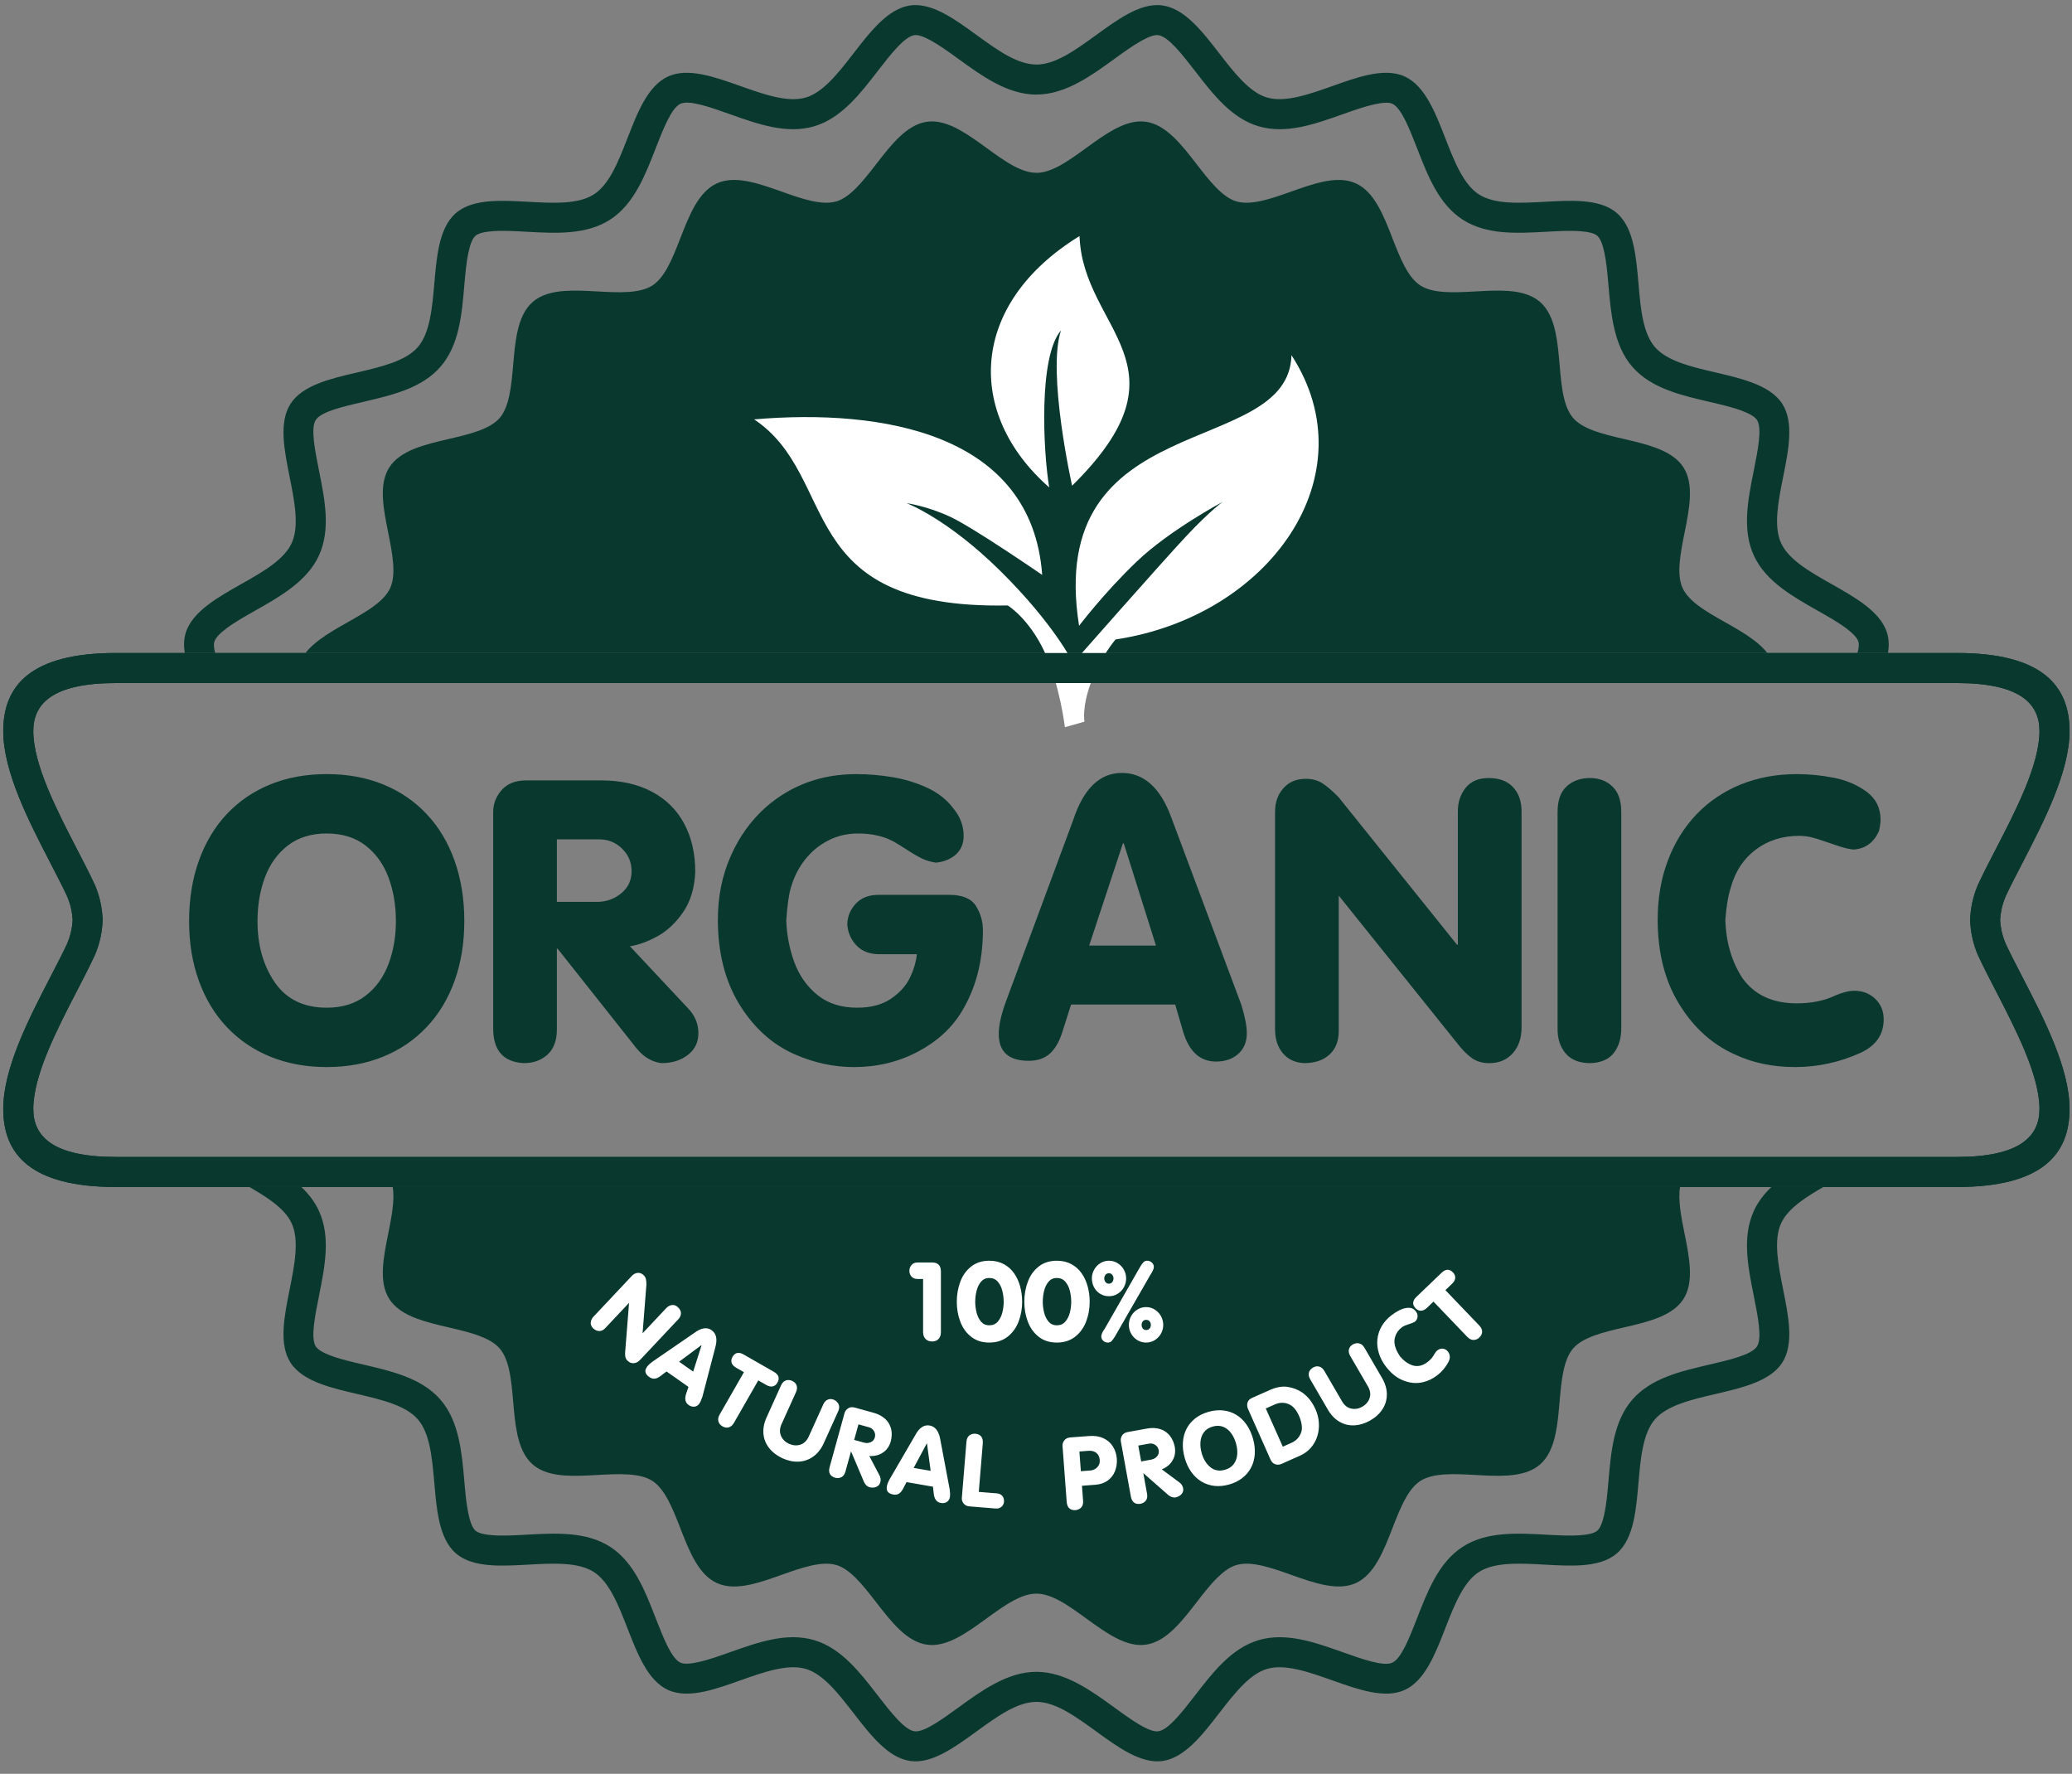 <svg xmlns="http://www.w3.org/2000/svg" fill="none" viewBox="0 0 118 101" height="101" width="118">
<rect x="0" y="0" width="118" height="101" fill="#808080" stroke="none"/>
<path fill="#09382E" d="M17.162 67.585C17.579 67.982 17.926 68.427 18.163 68.945C18.84 70.424 18.501 72.115 18.173 73.751L18.172 73.751V73.751L18.172 73.756V73.759C17.932 74.959 17.683 76.198 17.983 76.663C18.115 76.867 18.444 77.041 18.869 77.199C19.386 77.392 20.061 77.549 20.725 77.704C21.499 77.884 22.286 78.067 23.02 78.347C23.819 78.651 24.538 79.065 25.084 79.694C25.628 80.321 25.936 81.094 26.125 81.931C26.302 82.716 26.372 83.513 26.44 84.297C26.498 84.969 26.558 85.651 26.678 86.203C26.774 86.646 26.899 86.997 27.078 87.152C27.258 87.308 27.621 87.382 28.072 87.414C28.645 87.456 29.324 87.418 29.991 87.382H29.994H29.995V87.381C31.661 87.29 33.385 87.195 34.745 88.07C36.097 88.941 36.721 90.544 37.326 92.096L37.327 92.098L37.328 92.101C37.775 93.249 38.237 94.434 38.754 94.67C38.964 94.766 39.332 94.733 39.773 94.637C40.328 94.516 40.967 94.289 41.595 94.066L41.598 94.065C43.175 93.506 44.804 92.927 46.367 93.385L46.366 93.386C47.157 93.618 47.827 94.097 48.432 94.694C48.988 95.241 49.48 95.877 49.962 96.501L49.966 96.507C50.723 97.484 51.505 98.494 52.079 98.576C52.611 98.652 53.626 97.916 54.606 97.204L54.606 97.204C55.25 96.737 55.905 96.262 56.622 95.878C57.389 95.467 58.184 95.191 59.022 95.191C59.86 95.191 60.655 95.467 61.422 95.878C62.14 96.262 62.794 96.737 63.438 97.204L63.439 97.205C64.42 97.916 65.434 98.652 65.965 98.576C66.54 98.494 67.321 97.484 68.078 96.507L68.082 96.501C68.565 95.877 69.057 95.242 69.612 94.694C70.218 94.097 70.888 93.619 71.678 93.386L71.678 93.385C73.24 92.927 74.87 93.506 76.446 94.065L76.45 94.066V94.067H76.451C77.602 94.475 78.792 94.898 79.291 94.67C79.807 94.434 80.269 93.249 80.716 92.101L80.717 92.098C81.005 91.359 81.298 90.607 81.679 89.92C82.094 89.171 82.605 88.518 83.3 88.071C84.659 87.195 86.382 87.29 88.049 87.382V87.382H88.051H88.054C88.721 87.418 89.399 87.456 89.972 87.415C90.424 87.382 90.787 87.308 90.967 87.153C91.146 86.997 91.271 86.647 91.367 86.203C91.487 85.652 91.546 84.969 91.605 84.297V84.297C91.749 82.636 91.899 80.918 92.96 79.694C94.02 78.474 95.697 78.083 97.318 77.704H97.32V77.704H97.32C98.518 77.425 99.757 77.136 100.061 76.663C100.361 76.198 100.112 74.957 99.872 73.757L99.875 73.756L99.874 73.752H99.871C99.543 72.115 99.205 70.424 99.882 68.945C100.118 68.427 100.466 67.982 100.882 67.585H103.841C103.362 67.861 102.898 68.143 102.507 68.44C102.032 68.8 101.642 69.195 101.433 69.654C100.99 70.622 101.274 72.043 101.549 73.417L101.548 73.418L101.55 73.423C101.857 74.954 102.174 76.538 101.499 77.586C100.817 78.644 99.236 79.013 97.708 79.369L97.707 79.369H97.705L97.706 79.37C96.347 79.686 94.942 80.014 94.251 80.811C93.556 81.612 93.43 83.052 93.309 84.445V84.445C93.246 85.166 93.183 85.9 93.038 86.564C92.87 87.338 92.589 88.005 92.083 88.443C91.58 88.88 90.881 89.063 90.093 89.12C89.427 89.167 88.687 89.127 87.96 89.087L87.959 89.086H87.956C86.561 89.01 85.119 88.93 84.222 89.508C83.797 89.782 83.46 90.226 83.17 90.749C82.846 91.334 82.575 92.029 82.308 92.714L82.307 92.717C81.736 94.182 81.145 95.697 79.999 96.222C78.869 96.739 77.351 96.2 75.882 95.678L75.883 95.678H75.881L75.878 95.677C74.556 95.208 73.188 94.722 72.159 95.024H72.156C71.679 95.164 71.234 95.492 70.809 95.911C70.334 96.379 69.88 96.966 69.433 97.545L69.428 97.55C68.462 98.799 67.463 100.088 66.206 100.267C64.991 100.441 63.692 99.5 62.436 98.589L62.435 98.588C61.825 98.146 61.205 97.696 60.62 97.382C60.084 97.096 59.548 96.902 59.022 96.902C58.495 96.902 57.96 97.096 57.424 97.382C56.839 97.696 56.218 98.146 55.609 98.588L55.609 98.588C54.353 99.499 53.055 100.441 51.838 100.267C50.581 100.088 49.582 98.798 48.616 97.55L48.611 97.545C48.164 96.966 47.709 96.379 47.235 95.911C46.81 95.492 46.365 95.164 45.888 95.024H45.885C44.856 94.722 43.488 95.207 42.166 95.677L42.162 95.678C41.48 95.92 40.786 96.166 40.133 96.309C39.366 96.476 38.648 96.497 38.044 96.222C36.898 95.697 36.308 94.182 35.736 92.717L35.735 92.714L35.734 92.711C35.23 91.417 34.709 90.08 33.822 89.508C32.925 88.93 31.482 89.01 30.088 89.087H30.084H30.083V89.087C29.357 89.127 28.617 89.168 27.951 89.12C27.163 89.063 26.464 88.88 25.961 88.443C25.455 88.004 25.174 87.337 25.006 86.564C24.861 85.9 24.797 85.166 24.735 84.445C24.67 83.702 24.604 82.945 24.459 82.306C24.327 81.72 24.127 81.196 23.793 80.811C23.463 80.43 22.974 80.16 22.411 79.945C21.782 79.706 21.053 79.536 20.337 79.369C19.636 79.206 18.924 79.04 18.273 78.798C17.528 78.521 16.907 78.148 16.545 77.587C15.87 76.539 16.187 74.957 16.493 73.426H16.494L16.494 73.425L16.495 73.421V73.418C16.77 72.043 17.054 70.623 16.611 69.655C16.402 69.196 16.012 68.801 15.537 68.441C15.146 68.143 14.681 67.862 14.203 67.586H17.162V67.585Z"></path>
<path fill="#09382E" d="M17.983 23.913C17.683 24.377 17.931 25.616 18.171 26.814L18.168 26.815L18.169 26.82L18.172 26.824L18.173 26.825L18.173 26.825C18.501 28.462 18.84 30.152 18.163 31.631C17.821 32.38 17.248 32.977 16.567 33.494C15.935 33.974 15.24 34.367 14.558 34.753C13.966 35.088 13.364 35.428 12.912 35.767C12.546 36.041 12.277 36.304 12.207 36.543L12.206 36.542C12.16 36.705 12.184 36.924 12.256 37.18H10.522C10.46 36.792 10.466 36.418 10.569 36.065V36.061C10.758 35.417 11.251 34.881 11.889 34.403C12.441 33.99 13.084 33.626 13.715 33.269C14.359 32.905 15.014 32.534 15.538 32.137C16.012 31.776 16.402 31.381 16.612 30.922C17.055 29.954 16.771 28.534 16.495 27.16V27.156L16.494 27.151L16.497 27.151L16.496 27.149H16.493C16.187 25.619 15.87 24.038 16.546 22.991C17.227 21.933 18.808 21.564 20.336 21.208L20.337 21.208H20.339V21.207C21.698 20.89 23.102 20.563 23.794 19.766C24.488 18.965 24.614 17.525 24.735 16.133L24.735 16.132C24.798 15.411 24.862 14.677 25.006 14.012C25.174 13.239 25.456 12.572 25.962 12.134C26.465 11.697 27.163 11.514 27.952 11.457C28.618 11.409 29.357 11.45 30.084 11.49L30.09 11.49C31.484 11.567 32.925 11.646 33.822 11.068C34.247 10.794 34.584 10.351 34.874 9.828C35.199 9.243 35.47 8.547 35.736 7.863L35.737 7.86C36.308 6.394 36.899 4.88 38.045 4.355C39.175 3.837 40.693 4.377 42.161 4.898L42.163 4.9L42.163 4.899L42.166 4.9C43.489 5.369 44.856 5.855 45.885 5.553H45.888C46.365 5.413 46.81 5.085 47.235 4.666C47.71 4.198 48.165 3.61 48.612 3.032L48.617 3.026C49.583 1.778 50.581 0.489 51.838 0.31C52.486 0.217 53.165 0.44 53.852 0.818C54.44 1.14 55.029 1.568 55.609 1.989C56.219 2.431 56.839 2.881 57.424 3.194C57.96 3.481 58.495 3.674 59.022 3.674V3.678C59.544 3.678 60.08 3.483 60.62 3.194C61.205 2.881 61.825 2.431 62.435 1.989C63.015 1.568 63.605 1.14 64.192 0.818C64.879 0.44 65.558 0.217 66.206 0.31C67.463 0.489 68.463 1.78 69.43 3.029L69.432 3.032L69.432 3.033L69.433 3.034C70.28 4.128 71.155 5.26 72.156 5.553H72.159C73.188 5.854 74.556 5.369 75.878 4.9L75.881 4.899C76.563 4.657 77.257 4.41 77.91 4.268C78.677 4.101 79.395 4.079 79.999 4.355C81.144 4.88 81.735 6.392 82.305 7.856L82.307 7.856L82.308 7.86V7.863L82.309 7.867C82.814 9.161 83.335 10.498 84.222 11.069C85.119 11.647 86.561 11.567 87.956 11.491H87.959H87.96C88.687 11.45 89.426 11.409 90.093 11.457C90.881 11.514 91.58 11.697 92.083 12.134C92.589 12.573 92.87 13.239 93.038 14.013C93.183 14.678 93.247 15.411 93.31 16.132C93.374 16.876 93.44 17.632 93.584 18.271C93.717 18.858 93.917 19.381 94.251 19.766C94.581 20.147 95.07 20.418 95.633 20.632C96.262 20.872 96.991 21.041 97.707 21.208C98.408 21.371 99.12 21.537 99.771 21.78C100.516 22.057 101.137 22.43 101.499 22.991C102.174 24.039 101.858 25.62 101.551 27.15L101.55 27.156L101.549 27.161C101.274 28.535 100.99 29.955 101.433 30.923C101.642 31.381 102.032 31.777 102.507 32.137C103.03 32.535 103.685 32.905 104.329 33.269C104.961 33.627 105.604 33.991 106.155 34.403C106.793 34.882 107.286 35.417 107.475 36.062V36.065C107.578 36.416 107.585 36.791 107.523 37.181H105.781C105.855 36.92 105.883 36.699 105.838 36.543L105.837 36.543C105.767 36.305 105.498 36.041 105.132 35.767C104.681 35.429 104.078 35.088 103.487 34.754C102.804 34.367 102.109 33.974 101.477 33.494C100.796 32.977 100.224 32.38 99.882 31.631C99.205 30.153 99.543 28.463 99.871 26.827L99.872 26.822L99.873 26.816C100.113 25.617 100.361 24.379 100.061 23.914C99.93 23.71 99.6 23.536 99.176 23.378C98.658 23.185 97.983 23.027 97.32 22.873C96.546 22.693 95.758 22.51 95.025 22.23C94.226 21.926 93.506 21.512 92.96 20.883C92.416 20.256 92.109 19.483 91.92 18.646C91.742 17.86 91.673 17.063 91.605 16.28C91.546 15.608 91.487 14.926 91.367 14.374C91.27 13.931 91.146 13.581 90.966 13.425C90.787 13.269 90.423 13.195 89.972 13.163C89.399 13.121 88.721 13.159 88.054 13.196H88.05H88.049C86.383 13.287 84.659 13.383 83.3 12.507C81.948 11.636 81.323 10.033 80.719 8.482L80.719 8.482L80.718 8.482L80.716 8.478V8.475C80.269 7.328 79.807 6.143 79.291 5.907C79.08 5.811 78.713 5.844 78.272 5.94C77.716 6.061 77.078 6.288 76.45 6.511L76.447 6.512C74.871 7.071 73.24 7.65 71.678 7.191L71.678 7.191C70.143 6.74 69.096 5.386 68.084 4.077L68.084 4.077L68.082 4.076L68.08 4.072C67.323 3.094 66.54 2.084 65.965 2.002C65.74 1.969 65.403 2.103 65.014 2.316C64.525 2.585 63.977 2.982 63.438 3.373C62.795 3.84 62.14 4.315 61.423 4.699C60.659 5.108 59.865 5.383 59.022 5.383V5.386C58.184 5.386 57.389 5.11 56.622 4.699C55.905 4.315 55.25 3.84 54.607 3.373C54.068 2.982 53.52 2.585 53.031 2.316C52.642 2.103 52.305 1.969 52.08 2.002C51.505 2.084 50.724 3.092 49.967 4.07L49.962 4.076C49.48 4.7 48.988 5.336 48.432 5.883C47.827 6.479 47.157 6.958 46.366 7.191L46.367 7.191C44.805 7.65 43.175 7.071 41.599 6.512L41.595 6.511L41.594 6.509L41.593 6.51C40.442 6.101 39.252 5.679 38.754 5.907C38.238 6.143 37.776 7.329 37.328 8.476L37.327 8.479C37.039 9.218 36.746 9.97 36.365 10.657C35.95 11.406 35.44 12.059 34.745 12.506C33.386 13.382 31.663 13.287 29.996 13.196L29.991 13.195C29.324 13.159 28.646 13.121 28.072 13.162C27.621 13.195 27.258 13.269 27.078 13.425C26.898 13.58 26.774 13.931 26.678 14.374C26.558 14.925 26.498 15.608 26.44 16.28V16.281C26.296 17.942 26.146 19.659 25.084 20.883C24.025 22.103 22.348 22.494 20.727 22.872H20.725L20.725 22.873L20.724 22.873C19.526 23.151 18.287 23.44 17.983 23.913Z"></path>
<path fill="#09382E" d="M95.679 67.585C95.554 68.338 95.748 69.305 95.936 70.248L95.933 70.248L95.934 70.251L95.934 70.252L95.938 70.252C96.209 71.607 96.489 73.007 95.87 73.968C95.246 74.937 93.849 75.264 92.498 75.578L92.498 75.579L92.498 75.579L92.497 75.579H92.493C91.344 75.847 90.155 76.125 89.592 76.774C89.026 77.426 88.92 78.645 88.817 79.823V79.823C88.763 80.451 88.707 81.09 88.58 81.676C88.428 82.375 88.17 82.981 87.702 83.387C87.236 83.791 86.601 83.959 85.888 84.011C85.303 84.053 84.658 84.017 84.024 83.982L84.021 83.982C82.841 83.917 81.621 83.85 80.889 84.321C80.547 84.542 80.272 84.905 80.034 85.337C79.758 85.832 79.526 86.428 79.298 87.014L79.297 87.017C78.792 88.314 78.269 89.653 77.219 90.135C76.183 90.609 74.84 90.132 73.541 89.671L73.54 89.67L73.537 89.669C72.418 89.272 71.261 88.862 70.422 89.108H70.418C70.036 89.22 69.673 89.49 69.323 89.835C68.92 90.231 68.53 90.735 68.147 91.23L68.144 91.235C67.289 92.339 66.405 93.481 65.254 93.645C64.139 93.804 62.99 92.971 61.878 92.165L61.878 92.164H61.877C61.354 91.784 60.821 91.398 60.327 91.134C59.886 90.897 59.447 90.738 59.022 90.738C58.596 90.738 58.158 90.897 57.717 91.134C57.223 91.398 56.69 91.784 56.166 92.164V92.165C55.055 92.971 53.907 93.804 52.79 93.645C51.639 93.481 50.756 92.339 49.901 91.235L49.897 91.23C49.514 90.735 49.124 90.232 48.722 89.835C48.372 89.49 48.008 89.22 47.626 89.108H47.622C46.783 88.862 45.626 89.272 44.507 89.67L44.504 89.671C43.909 89.882 43.305 90.097 42.731 90.222C42.037 90.373 41.384 90.39 40.824 90.135C39.774 89.654 39.252 88.314 38.746 87.017L38.745 87.015L38.745 87.013C38.318 85.918 37.877 84.787 37.154 84.321C36.423 83.85 35.203 83.918 34.023 83.983H34.019V83.983C33.386 84.018 32.741 84.053 32.156 84.011C31.443 83.96 30.807 83.791 30.342 83.388C29.874 82.981 29.616 82.375 29.464 81.676C29.337 81.091 29.281 80.452 29.227 79.824C29.172 79.185 29.115 78.535 28.993 77.997C28.884 77.514 28.721 77.085 28.452 76.775C28.187 76.469 27.786 76.249 27.322 76.072C26.788 75.868 26.164 75.723 25.55 75.58C24.941 75.438 24.322 75.294 23.747 75.08C23.073 74.829 22.508 74.488 22.174 73.969C21.555 73.009 21.835 71.609 22.106 70.255L22.107 70.255L22.107 70.255L22.111 70.251L22.111 70.249L22.108 70.248C22.296 69.306 22.49 68.338 22.365 67.586H59.022H95.679V67.585Z"></path>
<path fill="#09382E" d="M22.106 30.32C21.835 28.966 21.555 27.567 22.174 26.607C22.798 25.639 24.195 25.312 25.546 24.997L25.546 24.997L25.547 24.997H25.552V24.996C26.701 24.728 27.889 24.451 28.453 23.802C29.018 23.15 29.125 21.932 29.227 20.754L29.228 20.753H29.227C29.282 20.125 29.337 19.486 29.465 18.9C29.616 18.201 29.874 17.595 30.342 17.189C30.808 16.785 31.443 16.617 32.156 16.566C32.741 16.523 33.386 16.559 34.02 16.594L34.024 16.594C35.204 16.659 36.423 16.726 37.154 16.254C37.497 16.034 37.771 15.67 38.011 15.239C38.285 14.744 38.517 14.148 38.746 13.561L38.747 13.559C39.252 12.262 39.775 10.922 40.825 10.442C41.861 9.967 43.204 10.444 44.503 10.905L44.504 10.906H44.508L44.511 10.907L44.51 10.908C45.628 11.305 46.784 11.714 47.622 11.469H47.626C48.008 11.357 48.371 11.087 48.721 10.742C49.124 10.345 49.514 9.841 49.897 9.346V9.342L49.901 9.337L49.903 9.339C50.757 8.235 51.64 7.096 52.79 6.932C53.39 6.846 54.009 7.048 54.631 7.39C55.148 7.673 55.662 8.046 56.167 8.412C56.691 8.792 57.224 9.179 57.717 9.443C58.158 9.679 58.596 9.838 59.022 9.838V9.842C59.443 9.842 59.883 9.681 60.328 9.443C60.821 9.179 61.354 8.792 61.878 8.412C62.382 8.046 62.896 7.673 63.413 7.39C64.035 7.048 64.654 6.846 65.254 6.932C66.405 7.096 67.289 8.238 68.145 9.343L68.147 9.346L68.148 9.347C68.864 10.273 69.604 11.231 70.418 11.469H70.422C71.261 11.715 72.418 11.304 73.538 10.907L73.538 10.908L73.54 10.906C74.135 10.695 74.739 10.48 75.313 10.355C76.007 10.204 76.66 10.186 77.219 10.442C78.269 10.922 78.791 12.26 79.296 13.555L79.297 13.555L79.298 13.558V13.562L79.299 13.565C79.726 14.659 80.166 15.789 80.889 16.255C81.621 16.726 82.841 16.659 84.021 16.594H84.024C84.658 16.559 85.303 16.523 85.888 16.566C86.601 16.617 87.236 16.786 87.702 17.189C88.17 17.596 88.428 18.202 88.58 18.901C88.707 19.486 88.763 20.125 88.818 20.753C88.873 21.392 88.93 22.041 89.051 22.58C89.16 23.064 89.323 23.492 89.592 23.802C89.857 24.108 90.258 24.329 90.723 24.506C91.256 24.709 91.881 24.854 92.494 24.997C93.103 25.139 93.722 25.283 94.297 25.497C94.971 25.748 95.536 26.089 95.87 26.608C96.489 27.569 96.209 28.967 95.938 30.321L95.938 30.32L95.937 30.322L95.934 30.326L95.933 30.329L95.936 30.33C95.704 31.493 95.463 32.695 95.824 33.483C95.993 33.852 96.312 34.175 96.703 34.472C97.145 34.808 97.708 35.126 98.26 35.438C98.811 35.749 99.37 36.066 99.856 36.43C100.165 36.661 100.436 36.909 100.649 37.18H59.022H17.395C17.608 36.909 17.88 36.661 18.188 36.43C18.674 36.066 19.234 35.749 19.784 35.438C20.337 35.126 20.899 34.808 21.341 34.472C21.732 34.175 22.052 33.852 22.221 33.483C22.581 32.695 22.341 31.493 22.108 30.329V30.326L22.107 30.322L22.11 30.321L22.11 30.32H22.106V30.32Z"></path>
<path fill="#09382E" d="M6.599 37.18H59.022H111.446C116.306 37.18 117.86 39.05 117.86 41.623C117.86 43.946 116.406 46.758 115.171 49.146C114.816 49.831 114.481 50.48 114.228 51.018L114.23 51.019C114.122 51.264 114.046 51.506 113.994 51.74C113.944 51.971 113.916 52.186 113.905 52.383C113.916 52.579 113.944 52.794 113.994 53.026C114.046 53.26 114.122 53.502 114.23 53.747L114.228 53.748C114.481 54.286 114.816 54.935 115.171 55.62C116.406 58.008 117.86 60.82 117.86 63.143C117.86 65.716 116.306 67.585 111.446 67.585H59.022H6.599C1.738 67.585 0.185 65.716 0.185 63.143C0.185 60.82 1.639 58.007 2.874 55.62C3.228 54.935 3.564 54.286 3.817 53.748L3.815 53.747C3.923 53.502 3.999 53.26 4.05 53.026C4.101 52.794 4.128 52.579 4.139 52.383C4.128 52.187 4.101 51.971 4.05 51.74C3.999 51.507 3.923 51.264 3.815 51.019L3.817 51.018C3.564 50.48 3.228 49.831 2.874 49.146C1.639 46.758 0.185 43.946 0.185 41.623C0.184 39.05 1.738 37.18 6.599 37.18ZM59.022 38.892H6.599C3.035 38.892 1.896 40.041 1.896 41.622C1.896 43.538 3.245 46.148 4.391 48.363C4.742 49.041 5.074 49.683 5.369 50.313L5.379 50.33C5.536 50.686 5.647 51.039 5.721 51.379C5.793 51.708 5.831 52.034 5.845 52.346L5.847 52.383L5.845 52.419C5.831 52.731 5.793 53.057 5.721 53.386C5.647 53.727 5.536 54.079 5.379 54.435L5.369 54.452C5.074 55.082 4.742 55.724 4.391 56.402C3.245 58.617 1.896 61.227 1.896 63.142C1.896 64.724 3.035 65.874 6.599 65.874H59.022H111.446C115.009 65.874 116.148 64.724 116.148 63.142C116.148 61.227 114.799 58.617 113.653 56.402C113.302 55.724 112.97 55.082 112.675 54.452L112.665 54.435C112.508 54.079 112.397 53.727 112.323 53.386C112.251 53.057 112.213 52.731 112.199 52.419L112.197 52.383L112.199 52.346C112.213 52.034 112.251 51.708 112.323 51.379C112.397 51.039 112.508 50.686 112.665 50.33L112.675 50.313C112.97 49.683 113.302 49.041 113.653 48.363C114.799 46.148 116.148 43.538 116.148 41.622C116.148 40.041 115.009 38.892 111.446 38.892H59.022Z"></path>
<path fill="#09382E" d="M18.609 44.076C19.785 44.076 20.856 44.27 21.819 44.662C22.781 45.053 23.606 45.617 24.296 46.349C24.987 47.084 25.517 47.964 25.886 49.002C26.255 50.035 26.442 51.185 26.442 52.45C26.442 53.693 26.255 54.827 25.886 55.853C25.516 56.876 24.987 57.756 24.293 58.484C23.602 59.215 22.774 59.779 21.807 60.17C20.845 60.562 19.777 60.756 18.609 60.756C17.441 60.756 16.374 60.562 15.407 60.17C14.441 59.779 13.609 59.211 12.915 58.476C12.22 57.741 11.691 56.861 11.321 55.831C10.951 54.804 10.769 53.677 10.769 52.45C10.769 51.2 10.951 50.058 11.321 49.02C11.691 47.983 12.22 47.095 12.911 46.356C13.605 45.621 14.433 45.054 15.396 44.662C16.359 44.27 17.43 44.076 18.609 44.076ZM18.605 47.457C17.717 47.457 16.978 47.688 16.385 48.147C15.796 48.606 15.363 49.214 15.083 49.968C14.803 50.726 14.665 51.55 14.665 52.45C14.665 53.827 14.997 54.991 15.657 55.946C16.318 56.898 17.299 57.376 18.605 57.376C19.494 57.376 20.233 57.148 20.826 56.689C21.415 56.234 21.848 55.629 22.128 54.883C22.408 54.136 22.546 53.323 22.546 52.45C22.546 51.551 22.408 50.726 22.128 49.968C21.848 49.215 21.415 48.606 20.826 48.147C20.233 47.688 19.494 47.457 18.605 47.457ZM28.087 46.222C28.087 45.77 28.247 45.36 28.564 44.99C28.885 44.621 29.352 44.434 29.967 44.434H34.222C35.36 44.434 36.33 44.651 37.136 45.084C37.942 45.513 38.55 46.121 38.968 46.904C39.386 47.688 39.595 48.602 39.595 49.647C39.554 50.569 39.323 51.33 38.901 51.942C38.476 52.554 37.99 53.01 37.438 53.312C36.886 53.614 36.364 53.804 35.875 53.879L39.147 57.372C39.565 57.794 39.774 58.279 39.774 58.827C39.774 59.342 39.576 59.753 39.173 60.066C38.774 60.376 38.27 60.532 37.669 60.532C37.132 60.465 36.662 60.189 36.259 59.7L31.758 54.02H31.714V58.603C31.714 59.238 31.538 59.719 31.184 60.044C30.829 60.368 30.378 60.532 29.833 60.532C28.669 60.472 28.087 59.816 28.087 58.558V46.222ZM31.714 47.792V51.352H33.998C34.52 51.352 34.979 51.188 35.375 50.867C35.77 50.546 35.968 50.125 35.968 49.606C35.968 49.102 35.789 48.673 35.427 48.319C35.069 47.968 34.636 47.792 34.132 47.792H31.714ZM40.882 52.36C40.882 51.05 41.128 49.841 41.617 48.737C42.106 47.632 42.774 46.707 43.617 45.957C45.057 44.703 46.774 44.076 48.767 44.076C49.453 44.076 50.151 44.136 50.853 44.255C51.554 44.371 52.208 44.576 52.819 44.86C53.431 45.147 53.913 45.528 54.271 46.002C54.674 46.479 54.88 47.009 54.88 47.591C54.88 48.028 54.734 48.379 54.447 48.644C54.159 48.908 53.779 49.065 53.308 49.118C53.021 49.077 52.764 49.002 52.532 48.894C52.301 48.785 52.013 48.621 51.67 48.397C51.327 48.177 51.073 48.02 50.912 47.927C50.345 47.614 49.658 47.457 48.853 47.457C48.256 47.457 47.696 47.587 47.181 47.849C46.666 48.11 46.222 48.472 45.856 48.934C45.486 49.397 45.218 49.927 45.046 50.524C44.927 50.901 44.837 51.528 44.778 52.405C44.807 53.252 44.964 54.05 45.244 54.808C45.528 55.566 45.968 56.181 46.561 56.659C47.155 57.137 47.905 57.376 48.808 57.376C49.595 57.376 50.237 57.208 50.737 56.868C51.233 56.532 51.595 56.133 51.816 55.674C52.039 55.215 52.17 54.767 52.215 54.331H50.084C49.524 54.331 49.088 54.163 48.767 53.823C48.45 53.483 48.278 53.08 48.252 52.61C48.274 52.148 48.442 51.756 48.756 51.435C49.069 51.11 49.498 50.95 50.04 50.95H54.047C54.801 50.95 55.312 51.159 55.577 51.581C55.842 52.002 55.977 52.465 55.977 52.965C55.977 54.73 55.574 56.271 54.768 57.6C54.193 58.551 53.353 59.312 52.253 59.891C51.148 60.469 49.943 60.757 48.629 60.757C47.495 60.757 46.375 60.518 45.271 60.036C43.991 59.476 42.938 58.532 42.114 57.197C41.292 55.861 40.882 54.248 40.882 52.36ZM57.282 57.04L61.11 46.714C61.7 44.912 62.625 44.009 63.887 44.009C65.133 44.009 66.066 44.837 66.685 46.49L70.689 57.197C70.902 57.883 71.006 58.428 71.006 58.831C71.006 59.327 70.842 59.719 70.514 60.011C70.186 60.298 69.768 60.443 69.256 60.443C68.346 60.443 67.719 59.876 67.379 58.742L66.928 57.197H60.998L60.506 58.742C60.338 59.287 60.103 59.697 59.804 59.977C59.506 60.257 59.095 60.399 58.58 60.399C57.446 60.399 56.879 59.891 56.879 58.873C56.878 58.391 57.013 57.782 57.282 57.04ZM62.028 53.838H65.831L63.998 48.017H63.95L62.028 53.838ZM72.614 46.225C72.614 45.684 72.771 45.236 73.088 44.882C73.401 44.524 73.826 44.345 74.36 44.345C74.737 44.345 75.058 44.431 75.323 44.606C75.584 44.777 75.89 45.042 76.241 45.401L82.98 53.793H83.025V46.181C83.025 45.669 83.174 45.229 83.469 44.856C83.768 44.486 84.201 44.3 84.771 44.3C85.387 44.3 85.854 44.475 86.174 44.826C86.492 45.173 86.652 45.625 86.652 46.181V58.517C86.652 59.103 86.488 59.585 86.156 59.965C85.824 60.342 85.376 60.533 84.816 60.533C84.413 60.533 84.074 60.432 83.805 60.23C83.533 60.033 83.257 59.753 82.98 59.391L76.241 50.994V58.697C76.241 59.275 76.066 59.727 75.711 60.047C75.356 60.372 74.875 60.532 74.271 60.532C73.752 60.506 73.349 60.316 73.054 59.965C72.759 59.611 72.614 59.155 72.614 58.603V46.225H72.614ZM88.704 46.225C88.704 45.572 88.875 45.087 89.223 44.774C89.57 44.456 90.01 44.3 90.544 44.3C91.066 44.3 91.495 44.46 91.831 44.785C92.163 45.106 92.331 45.587 92.331 46.225V58.559C92.331 59.111 92.193 59.57 91.917 59.939C91.637 60.309 91.196 60.507 90.584 60.533C89.958 60.533 89.487 60.354 89.174 59.992C88.86 59.63 88.704 59.167 88.704 58.603L88.704 46.225ZM94.405 52.36C94.405 51.136 94.599 50.017 94.984 48.998C95.368 47.979 95.913 47.102 96.618 46.363C97.327 45.625 98.167 45.061 99.137 44.665C100.111 44.274 101.174 44.076 102.331 44.076C103.029 44.076 103.738 44.147 104.455 44.288C105.171 44.43 105.79 44.699 106.313 45.087C106.835 45.479 107.097 46.005 107.097 46.673C107.097 46.807 107.082 46.949 107.052 47.095C107.022 47.24 107.007 47.315 107.007 47.322C106.716 47.968 106.239 48.319 105.578 48.371C105.35 48.356 105.082 48.296 104.772 48.195C104.459 48.094 104.175 47.998 103.921 47.908C103.671 47.819 103.425 47.74 103.19 47.681C102.955 47.621 102.712 47.591 102.466 47.591C101.514 47.591 100.69 47.852 99.995 48.371C99.297 48.893 98.824 49.61 98.57 50.528C98.413 51.013 98.309 51.64 98.256 52.405C98.301 53.659 98.622 54.748 99.219 55.674C99.906 56.644 100.943 57.129 102.328 57.129C103.16 57.129 103.891 56.98 104.522 56.681C104.944 56.502 105.302 56.413 105.597 56.413C106.074 56.413 106.474 56.566 106.794 56.871C107.115 57.178 107.276 57.569 107.276 58.047C107.276 58.902 106.839 59.536 105.959 59.946C104.753 60.487 103.514 60.756 102.242 60.756C100.962 60.756 99.813 60.517 98.794 60.036C97.507 59.461 96.454 58.513 95.637 57.185C94.815 55.857 94.405 54.248 94.405 52.36Z"></path>
<path fill="white" d="M61.761 41.089L60.645 41.406C60.645 41.406 60.364 38.994 59.479 37.101C58.594 35.208 57.393 34.474 57.393 34.474C45.048 34.697 47.899 27.193 42.949 23.878C50.27 23.253 58.759 24.674 59.353 32.735C59.353 32.735 55.493 30.079 54.159 29.446C52.824 28.812 51.628 28.649 51.628 28.649C51.628 28.649 53.929 29.504 56.978 32.517C60.027 35.529 61.116 37.748 61.116 37.748C61.116 37.748 66.159 32.019 67.534 30.551C68.909 29.083 69.633 28.575 69.633 28.575C69.633 28.575 66.604 30.188 64.742 31.969C62.879 33.749 61.453 35.632 61.453 35.632C59.466 23.089 73.39 26.181 73.55 20.224C77.994 27.067 72.299 35.097 63.531 36.409C63.531 36.409 62.701 37.367 62.148 38.818C61.595 40.269 61.761 41.089 61.761 41.089Z" clip-rule="evenodd" fill-rule="evenodd"></path>
<path fill="white" d="M61.056 27.656C68.042 20.772 61.665 18.809 61.479 13.44C55.202 17.299 54.958 23.543 59.752 27.753C59.41 25.692 59.135 20.303 60.424 18.813C59.616 21.216 61.056 27.656 61.056 27.656Z" clip-rule="evenodd" fill-rule="evenodd"></path>
<path fill="white" d="M35.987 72.644C36.083 72.543 36.191 72.487 36.314 72.476C36.436 72.464 36.547 72.506 36.648 72.6C36.718 72.667 36.764 72.74 36.782 72.82C36.801 72.898 36.812 73.002 36.814 73.131L36.596 75.897L36.604 75.905L37.949 74.476C38.04 74.38 38.145 74.324 38.267 74.306C38.388 74.29 38.502 74.331 38.609 74.432C38.725 74.541 38.782 74.656 38.78 74.779C38.778 74.9 38.728 75.013 38.63 75.117L36.45 77.433C36.346 77.543 36.23 77.604 36.101 77.617C35.972 77.629 35.854 77.585 35.749 77.487C35.673 77.415 35.627 77.336 35.613 77.251C35.596 77.166 35.594 77.064 35.606 76.948L35.825 74.181L34.464 75.626C34.362 75.735 34.249 75.789 34.126 75.786C34.002 75.784 33.883 75.73 33.77 75.623C33.677 75.526 33.635 75.419 33.642 75.301C33.649 75.183 33.702 75.072 33.8 74.968L35.987 72.644ZM37.199 77.503L39.538 75.895C39.93 75.603 40.259 75.55 40.525 75.737C40.788 75.922 40.861 76.235 40.747 76.675L40.002 79.526C39.945 79.703 39.886 79.833 39.827 79.918C39.753 80.023 39.66 80.081 39.548 80.093C39.436 80.105 39.326 80.074 39.218 79.998C39.026 79.863 38.978 79.65 39.075 79.361L39.209 78.968L37.959 78.088L37.626 78.341C37.51 78.431 37.399 78.482 37.295 78.497C37.191 78.512 37.083 78.481 36.975 78.404C36.736 78.236 36.691 78.044 36.843 77.83C36.914 77.728 37.032 77.62 37.199 77.503ZM38.675 77.533L39.476 78.097L39.954 76.598L39.944 76.591L38.675 77.533ZM40.981 80.547L42.367 78.129L41.921 77.874C41.787 77.797 41.703 77.704 41.667 77.596C41.632 77.489 41.647 77.377 41.713 77.262C41.858 77.009 42.071 76.962 42.352 77.123L44.069 78.107C44.35 78.268 44.417 78.475 44.272 78.729C44.206 78.844 44.119 78.914 44.008 78.938C43.898 78.962 43.775 78.936 43.639 78.858L43.183 78.597L41.798 81.015C41.718 81.153 41.62 81.239 41.503 81.271C41.387 81.303 41.267 81.284 41.145 81.214C41.025 81.145 40.948 81.052 40.914 80.932C40.88 80.813 40.902 80.685 40.981 80.547ZM45.331 79.268L44.509 81.088C44.4 81.329 44.389 81.551 44.478 81.754C44.566 81.958 44.718 82.108 44.935 82.206C45.158 82.306 45.374 82.323 45.583 82.255C45.792 82.187 45.951 82.031 46.06 81.789L46.883 79.97C46.948 79.826 47.037 79.732 47.15 79.688C47.262 79.644 47.382 79.65 47.508 79.707C47.634 79.771 47.719 79.859 47.764 79.972C47.809 80.084 47.799 80.212 47.735 80.355L46.913 82.174C46.766 82.499 46.568 82.751 46.321 82.929C46.075 83.108 45.799 83.205 45.495 83.222C45.191 83.239 44.88 83.175 44.561 83.031C44.244 82.883 43.991 82.689 43.803 82.45C43.614 82.212 43.506 81.942 43.478 81.641C43.451 81.341 43.51 81.027 43.657 80.702L44.479 78.883C44.544 78.739 44.635 78.644 44.748 78.602C44.861 78.559 44.984 78.567 45.115 78.626C45.242 78.684 45.327 78.769 45.367 78.883C45.407 78.996 45.396 79.125 45.331 79.268ZM48.096 80.461C48.127 80.349 48.195 80.258 48.299 80.188C48.404 80.118 48.533 80.104 48.686 80.146L49.743 80.438C50.026 80.516 50.252 80.637 50.423 80.8C50.593 80.962 50.703 81.154 50.753 81.378C50.803 81.601 50.792 81.843 50.72 82.103C50.647 82.329 50.537 82.502 50.39 82.625C50.243 82.748 50.091 82.828 49.933 82.865C49.775 82.902 49.632 82.914 49.505 82.899L50.079 83.991C50.154 84.125 50.172 84.26 50.134 84.396C50.099 84.524 50.022 84.612 49.9 84.662C49.779 84.712 49.644 84.716 49.494 84.675C49.365 84.622 49.267 84.521 49.201 84.372L48.473 82.651L48.462 82.648L48.147 83.787C48.103 83.944 48.027 84.052 47.916 84.108C47.806 84.164 47.682 84.174 47.547 84.137C47.262 84.042 47.163 83.839 47.249 83.526L48.096 80.461ZM48.889 81.1L48.645 81.985L49.212 82.142C49.342 82.178 49.468 82.169 49.588 82.116C49.708 82.064 49.786 81.972 49.822 81.843C49.856 81.718 49.842 81.599 49.776 81.486C49.711 81.374 49.615 81.301 49.49 81.267L48.889 81.1ZM50.688 84.185L52.115 81.73C52.344 81.298 52.619 81.11 52.939 81.165C53.255 81.22 53.456 81.472 53.541 81.919L54.087 84.814C54.111 84.998 54.114 85.141 54.096 85.243C54.074 85.369 54.015 85.462 53.919 85.521C53.823 85.58 53.71 85.598 53.581 85.576C53.349 85.536 53.215 85.364 53.179 85.061L53.132 84.649L51.626 84.388L51.433 84.759C51.366 84.89 51.288 84.984 51.2 85.042C51.112 85.1 51.002 85.118 50.871 85.095C50.583 85.045 50.461 84.891 50.506 84.633C50.526 84.51 50.587 84.362 50.688 84.185ZM52.035 83.58L53.001 83.747L52.791 82.188L52.779 82.186L52.035 83.58ZM55.039 82.09C55.053 81.919 55.11 81.797 55.211 81.726C55.31 81.654 55.428 81.624 55.562 81.635C55.861 81.673 55.996 81.858 55.969 82.19L55.742 84.945L56.765 85.029C56.907 85.041 57.014 85.091 57.086 85.18C57.159 85.269 57.189 85.384 57.177 85.525C57.156 85.653 57.101 85.749 57.011 85.812C56.921 85.875 56.82 85.902 56.707 85.893L55.211 85.77C55.065 85.758 54.953 85.703 54.877 85.604C54.801 85.505 54.767 85.402 54.776 85.294L55.039 82.09ZM60.511 82.34C60.502 82.224 60.535 82.115 60.61 82.014C60.685 81.913 60.801 81.856 60.96 81.844L62.03 81.764C62.345 81.741 62.617 81.784 62.848 81.894C63.079 82.004 63.258 82.161 63.384 82.368C63.511 82.574 63.584 82.808 63.604 83.069C63.618 83.331 63.58 83.569 63.49 83.785C63.401 84.001 63.26 84.175 63.071 84.309C62.881 84.442 62.653 84.519 62.383 84.539L61.617 84.597L61.682 85.454C61.694 85.617 61.658 85.744 61.573 85.834C61.488 85.924 61.376 85.975 61.236 85.986C60.935 85.993 60.773 85.835 60.748 85.512L60.511 82.34ZM61.471 82.645L61.555 83.768L62.096 83.727C62.251 83.715 62.381 83.655 62.489 83.543C62.595 83.433 62.643 83.296 62.631 83.132C62.618 82.959 62.555 82.825 62.442 82.729C62.33 82.633 62.175 82.592 61.979 82.607L61.471 82.645ZM63.833 82.077C63.812 81.963 63.834 81.851 63.898 81.743C63.962 81.634 64.072 81.565 64.228 81.537L65.307 81.341C65.595 81.288 65.851 81.298 66.076 81.371C66.3 81.443 66.482 81.569 66.624 81.749C66.767 81.928 66.862 82.15 66.91 82.415C66.942 82.651 66.919 82.855 66.84 83.029C66.76 83.204 66.658 83.342 66.532 83.444C66.406 83.546 66.282 83.618 66.162 83.66L67.153 84.395C67.278 84.483 67.354 84.596 67.379 84.735C67.403 84.866 67.371 84.979 67.284 85.077C67.197 85.174 67.076 85.237 66.924 85.265C66.785 85.273 66.653 85.224 66.528 85.119L65.124 83.886L65.113 83.888L65.324 85.05C65.354 85.211 65.331 85.341 65.256 85.44C65.181 85.539 65.074 85.601 64.936 85.626C64.638 85.665 64.46 85.525 64.402 85.206L63.833 82.077ZM64.825 82.308L64.99 83.211L65.569 83.106C65.701 83.082 65.81 83.019 65.896 82.919C65.981 82.819 66.012 82.703 65.988 82.572C65.965 82.444 65.9 82.344 65.791 82.27C65.684 82.198 65.567 82.173 65.439 82.197L64.825 82.308ZM68.825 80.387C69.117 80.305 69.396 80.278 69.663 80.307C69.929 80.336 70.173 80.418 70.396 80.551C70.619 80.684 70.812 80.865 70.977 81.097C71.141 81.327 71.268 81.599 71.358 81.913C71.445 82.221 71.478 82.515 71.459 82.796C71.439 83.075 71.37 83.331 71.249 83.56C71.129 83.79 70.964 83.988 70.752 84.153C70.54 84.318 70.289 84.442 70 84.524C69.71 84.606 69.432 84.633 69.165 84.604C68.897 84.575 68.651 84.493 68.427 84.359C68.203 84.226 68.01 84.045 67.846 83.815C67.682 83.587 67.557 83.32 67.471 83.016C67.382 82.706 67.347 82.41 67.366 82.126C67.385 81.843 67.454 81.586 67.573 81.354C67.693 81.123 67.859 80.924 68.07 80.759C68.281 80.594 68.533 80.471 68.825 80.387ZM69.062 81.226C68.842 81.288 68.675 81.398 68.56 81.553C68.447 81.709 68.382 81.89 68.366 82.097C68.349 82.304 68.373 82.519 68.437 82.742C68.534 83.083 68.698 83.349 68.929 83.539C69.16 83.728 69.437 83.778 69.761 83.686C69.981 83.623 70.148 83.515 70.263 83.359C70.377 83.205 70.442 83.025 70.459 82.82C70.476 82.615 70.453 82.404 70.391 82.187C70.328 81.964 70.236 81.769 70.113 81.601C69.99 81.434 69.84 81.314 69.662 81.241C69.482 81.169 69.283 81.164 69.062 81.226ZM72.086 80.194L73.055 82.372L73.54 82.156C73.822 82.031 74.012 81.826 74.107 81.543C74.146 81.431 74.154 81.29 74.13 81.123C74.105 80.956 74.056 80.79 73.983 80.625C73.837 80.297 73.659 80.081 73.447 79.974C73.172 79.839 72.887 79.838 72.593 79.969L72.086 80.194ZM71.076 80.226C71.02 80.1 71.01 79.979 71.046 79.861C71.083 79.743 71.168 79.655 71.3 79.596L72.303 79.15C72.688 78.979 73.033 78.918 73.338 78.968C73.644 79.018 73.914 79.121 74.147 79.277C74.475 79.502 74.733 79.826 74.92 80.247C75.027 80.488 75.09 80.74 75.108 81.003C75.126 81.265 75.098 81.518 75.025 81.762C74.95 82.006 74.829 82.226 74.663 82.421C74.496 82.617 74.286 82.772 74.034 82.884L72.995 83.346C72.865 83.404 72.74 83.413 72.624 83.371C72.506 83.33 72.418 83.243 72.359 83.111L71.076 80.226ZM75.425 78.064L76.429 79.79C76.562 80.018 76.736 80.156 76.954 80.202C77.17 80.249 77.381 80.211 77.586 80.092C77.797 79.969 77.937 79.802 78.003 79.593C78.069 79.383 78.034 79.164 77.901 78.934L76.897 77.208C76.817 77.072 76.792 76.945 76.822 76.827C76.852 76.71 76.927 76.616 77.046 76.547C77.171 76.481 77.292 76.463 77.41 76.492C77.528 76.52 77.626 76.602 77.705 76.738L78.709 78.463C78.888 78.772 78.979 79.078 78.981 79.383C78.983 79.688 78.903 79.969 78.74 80.226C78.577 80.483 78.344 80.7 78.042 80.875C77.737 81.047 77.432 81.141 77.129 81.155C76.825 81.171 76.543 81.103 76.282 80.95C76.021 80.798 75.8 80.568 75.621 80.26L74.617 78.535C74.537 78.397 74.513 78.269 74.543 78.152C74.574 78.035 74.653 77.939 74.776 77.868C74.897 77.797 75.016 77.778 75.132 77.811C75.248 77.843 75.346 77.928 75.425 78.064ZM78.936 77.822C78.743 77.573 78.606 77.314 78.525 77.045C78.442 76.777 78.415 76.512 78.443 76.25C78.471 75.988 78.554 75.74 78.69 75.507C78.827 75.274 79.013 75.066 79.249 74.884C79.391 74.774 79.547 74.677 79.715 74.593C79.884 74.509 80.053 74.466 80.22 74.463C80.388 74.46 80.525 74.527 80.63 74.663C80.651 74.69 80.671 74.722 80.687 74.756C80.704 74.79 80.713 74.808 80.714 74.809C80.757 74.987 80.714 75.134 80.587 75.249C80.539 75.282 80.475 75.312 80.395 75.34C80.315 75.369 80.242 75.394 80.176 75.415C80.111 75.436 80.049 75.459 79.991 75.484C79.934 75.509 79.88 75.541 79.829 75.58C79.635 75.73 79.508 75.913 79.448 76.128C79.388 76.344 79.404 76.565 79.497 76.793C79.541 76.916 79.619 77.061 79.728 77.225C79.935 77.474 80.172 77.646 80.44 77.741C80.733 77.831 81.021 77.766 81.303 77.548C81.473 77.417 81.599 77.271 81.681 77.111C81.739 77.008 81.798 76.933 81.858 76.887C81.955 76.812 82.061 76.78 82.174 76.792C82.288 76.804 82.382 76.859 82.458 76.956C82.592 77.13 82.603 77.329 82.488 77.551C82.327 77.851 82.117 78.101 81.857 78.302C81.596 78.503 81.324 78.636 81.04 78.698C80.687 78.783 80.323 78.756 79.947 78.613C79.57 78.471 79.233 78.208 78.936 77.822ZM83.564 76.122L81.636 74.11L81.265 74.466C81.153 74.573 81.04 74.627 80.927 74.631C80.814 74.634 80.711 74.589 80.619 74.493C80.417 74.282 80.432 74.064 80.666 73.841L82.095 72.471C82.328 72.247 82.546 72.24 82.749 72.451C82.841 72.547 82.882 72.651 82.874 72.764C82.867 72.877 82.807 72.987 82.694 73.095L82.315 73.459L84.244 75.471C84.354 75.586 84.409 75.704 84.406 75.825C84.405 75.945 84.353 76.055 84.25 76.153C84.15 76.249 84.039 76.295 83.915 76.295C83.791 76.294 83.674 76.236 83.564 76.122Z"></path>
<path fill="white" d="M52.57 75.842V72.822H52.251C52.106 72.822 51.993 72.777 51.911 72.687C51.83 72.598 51.789 72.488 51.789 72.359C51.789 72.233 51.83 72.121 51.912 72.026C51.995 71.931 52.108 71.883 52.251 71.883H53.082C53.417 71.883 53.584 72.054 53.584 72.395V75.842C53.584 76.015 53.539 76.148 53.448 76.241C53.357 76.334 53.235 76.381 53.082 76.381C52.931 76.381 52.807 76.334 52.712 76.24C52.617 76.146 52.57 76.014 52.57 75.842ZM54.489 74.123C54.489 73.713 54.556 73.33 54.691 72.974C54.826 72.616 55.033 72.329 55.312 72.111C55.591 71.893 55.934 71.783 56.339 71.783C56.652 71.783 56.927 71.848 57.165 71.976C57.402 72.104 57.598 72.278 57.753 72.499C57.907 72.72 58.022 72.971 58.098 73.25C58.173 73.529 58.211 73.82 58.211 74.123C58.211 74.525 58.142 74.903 58.005 75.258C57.867 75.612 57.657 75.897 57.375 76.116C57.092 76.334 56.747 76.443 56.339 76.443C55.934 76.443 55.591 76.335 55.312 76.117C55.033 75.899 54.827 75.613 54.691 75.259C54.556 74.906 54.489 74.526 54.489 74.123ZM55.539 74.124C55.539 74.328 55.565 74.532 55.617 74.738C55.668 74.943 55.753 75.115 55.873 75.254C55.993 75.392 56.148 75.461 56.339 75.461C56.538 75.461 56.699 75.392 56.821 75.254C56.943 75.115 57.029 74.944 57.081 74.74C57.134 74.536 57.16 74.33 57.16 74.124C57.16 73.909 57.134 73.699 57.081 73.493C57.029 73.287 56.943 73.115 56.821 72.975C56.699 72.835 56.538 72.765 56.339 72.765C56.148 72.765 55.993 72.835 55.873 72.974C55.753 73.112 55.668 73.286 55.617 73.493C55.565 73.701 55.539 73.91 55.539 74.124ZM58.335 74.123C58.335 73.713 58.402 73.33 58.537 72.974C58.672 72.616 58.879 72.329 59.158 72.111C59.437 71.893 59.78 71.783 60.185 71.783C60.498 71.783 60.773 71.848 61.011 71.976C61.248 72.104 61.444 72.278 61.599 72.499C61.754 72.72 61.868 72.971 61.944 73.25C62.019 73.529 62.057 73.82 62.057 74.123C62.057 74.525 61.988 74.903 61.85 75.258C61.713 75.612 61.503 75.897 61.221 76.116C60.938 76.334 60.593 76.443 60.185 76.443C59.78 76.443 59.437 76.335 59.158 76.117C58.879 75.899 58.673 75.613 58.537 75.259C58.402 74.906 58.335 74.526 58.335 74.123ZM59.386 74.124C59.386 74.328 59.412 74.532 59.463 74.738C59.514 74.943 59.599 75.115 59.719 75.254C59.839 75.392 59.995 75.461 60.185 75.461C60.384 75.461 60.545 75.392 60.667 75.254C60.789 75.115 60.875 74.944 60.928 74.74C60.98 74.536 61.006 74.33 61.006 74.124C61.006 73.909 60.98 73.699 60.928 73.493C60.876 73.287 60.789 73.115 60.667 72.975C60.545 72.835 60.384 72.765 60.185 72.765C59.995 72.765 59.839 72.835 59.719 72.974C59.599 73.112 59.514 73.286 59.463 73.493C59.412 73.701 59.386 73.91 59.386 74.124ZM62.181 72.789C62.181 72.613 62.225 72.447 62.311 72.293C62.398 72.138 62.516 72.014 62.665 71.922C62.814 71.829 62.978 71.783 63.157 71.783C63.334 71.783 63.498 71.829 63.648 71.922C63.798 72.014 63.917 72.138 64.003 72.293C64.09 72.448 64.133 72.613 64.133 72.789C64.133 72.97 64.09 73.138 64.003 73.294C63.918 73.45 63.8 73.574 63.65 73.666C63.501 73.758 63.336 73.804 63.157 73.804C62.968 73.804 62.8 73.758 62.652 73.666C62.504 73.574 62.388 73.451 62.305 73.295C62.223 73.14 62.181 72.971 62.181 72.789ZM62.924 75.636L64.94 72.115C65.009 72 65.072 71.917 65.125 71.864C65.178 71.811 65.246 71.783 65.328 71.783C65.432 71.783 65.521 71.818 65.597 71.888C65.672 71.957 65.71 72.037 65.71 72.127C65.71 72.182 65.699 72.237 65.677 72.29C65.655 72.344 65.63 72.396 65.601 72.445C65.572 72.494 65.539 72.547 65.504 72.604L63.488 76.111C63.416 76.226 63.353 76.311 63.299 76.364C63.243 76.417 63.176 76.444 63.094 76.444C62.991 76.444 62.903 76.41 62.83 76.343C62.756 76.276 62.718 76.195 62.718 76.099C62.718 75.979 62.787 75.824 62.924 75.636ZM62.888 72.789C62.888 72.874 62.912 72.946 62.961 73.003C63.008 73.061 63.074 73.091 63.157 73.091C63.232 73.091 63.293 73.061 63.341 73.003C63.389 72.945 63.413 72.873 63.413 72.789C63.413 72.71 63.389 72.641 63.341 72.584C63.293 72.525 63.232 72.496 63.157 72.496C63.073 72.496 63.008 72.526 62.959 72.583C62.912 72.64 62.888 72.709 62.888 72.789ZM65.015 75.435C65.015 75.519 65.038 75.59 65.085 75.646C65.132 75.702 65.194 75.73 65.271 75.73C65.354 75.73 65.419 75.702 65.467 75.646C65.516 75.591 65.54 75.52 65.54 75.435C65.54 75.354 65.516 75.286 65.468 75.231C65.42 75.176 65.355 75.149 65.271 75.149C65.192 75.149 65.129 75.177 65.084 75.232C65.038 75.287 65.015 75.355 65.015 75.435ZM64.289 75.435C64.289 75.256 64.333 75.089 64.419 74.933C64.507 74.778 64.626 74.653 64.777 74.561C64.928 74.469 65.093 74.423 65.271 74.423C65.449 74.423 65.613 74.47 65.763 74.564C65.912 74.657 66.031 74.783 66.118 74.939C66.204 75.097 66.247 75.261 66.247 75.435C66.247 75.612 66.204 75.777 66.118 75.934C66.031 76.089 65.912 76.213 65.763 76.305C65.614 76.398 65.45 76.443 65.271 76.443C65.09 76.443 64.924 76.398 64.773 76.305C64.623 76.213 64.504 76.09 64.418 75.935C64.332 75.781 64.289 75.614 64.289 75.435Z"></path>
<path fill="#09382E" d="M6.599 37.18H59.022H111.446C116.306 37.18 117.86 39.05 117.86 41.623C117.86 43.946 116.406 46.758 115.171 49.146C114.816 49.831 114.481 50.48 114.228 51.018L114.23 51.019C114.122 51.264 114.046 51.506 113.994 51.74C113.944 51.971 113.916 52.186 113.905 52.383C113.916 52.579 113.944 52.794 113.994 53.026C114.046 53.26 114.122 53.502 114.23 53.747L114.228 53.748C114.481 54.286 114.816 54.935 115.171 55.62C116.406 58.008 117.86 60.82 117.86 63.143C117.86 65.716 116.306 67.585 111.446 67.585H59.022H6.599C1.738 67.585 0.185 65.716 0.185 63.143C0.185 60.82 1.639 58.007 2.874 55.62C3.228 54.935 3.564 54.286 3.817 53.748L3.815 53.747C3.923 53.502 3.999 53.26 4.05 53.026C4.101 52.794 4.128 52.579 4.139 52.383C4.128 52.187 4.101 51.971 4.05 51.74C3.999 51.507 3.923 51.264 3.815 51.019L3.817 51.018C3.564 50.48 3.228 49.831 2.874 49.146C1.639 46.758 0.185 43.946 0.185 41.623C0.184 39.05 1.738 37.18 6.599 37.18ZM59.022 38.892H6.599C3.035 38.892 1.896 40.041 1.896 41.622C1.896 43.538 3.245 46.148 4.391 48.363C4.742 49.041 5.074 49.683 5.369 50.313L5.379 50.33C5.536 50.686 5.647 51.039 5.721 51.379C5.793 51.708 5.831 52.034 5.845 52.346L5.847 52.383L5.845 52.419C5.831 52.731 5.793 53.057 5.721 53.386C5.647 53.727 5.536 54.079 5.379 54.435L5.369 54.452C5.074 55.082 4.742 55.724 4.391 56.402C3.245 58.617 1.896 61.227 1.896 63.142C1.896 64.724 3.035 65.874 6.599 65.874H59.022H111.446C115.009 65.874 116.148 64.724 116.148 63.142C116.148 61.227 114.799 58.617 113.653 56.402C113.302 55.724 112.97 55.082 112.675 54.452L112.665 54.435C112.508 54.079 112.397 53.727 112.323 53.386C112.251 53.057 112.213 52.731 112.199 52.419L112.197 52.383L112.199 52.346C112.213 52.034 112.251 51.708 112.323 51.379C112.397 51.039 112.508 50.686 112.665 50.33L112.675 50.313C112.97 49.683 113.302 49.041 113.653 48.363C114.799 46.148 116.148 43.538 116.148 41.622C116.148 40.041 115.009 38.892 111.446 38.892H59.022Z"></path>
</svg>
